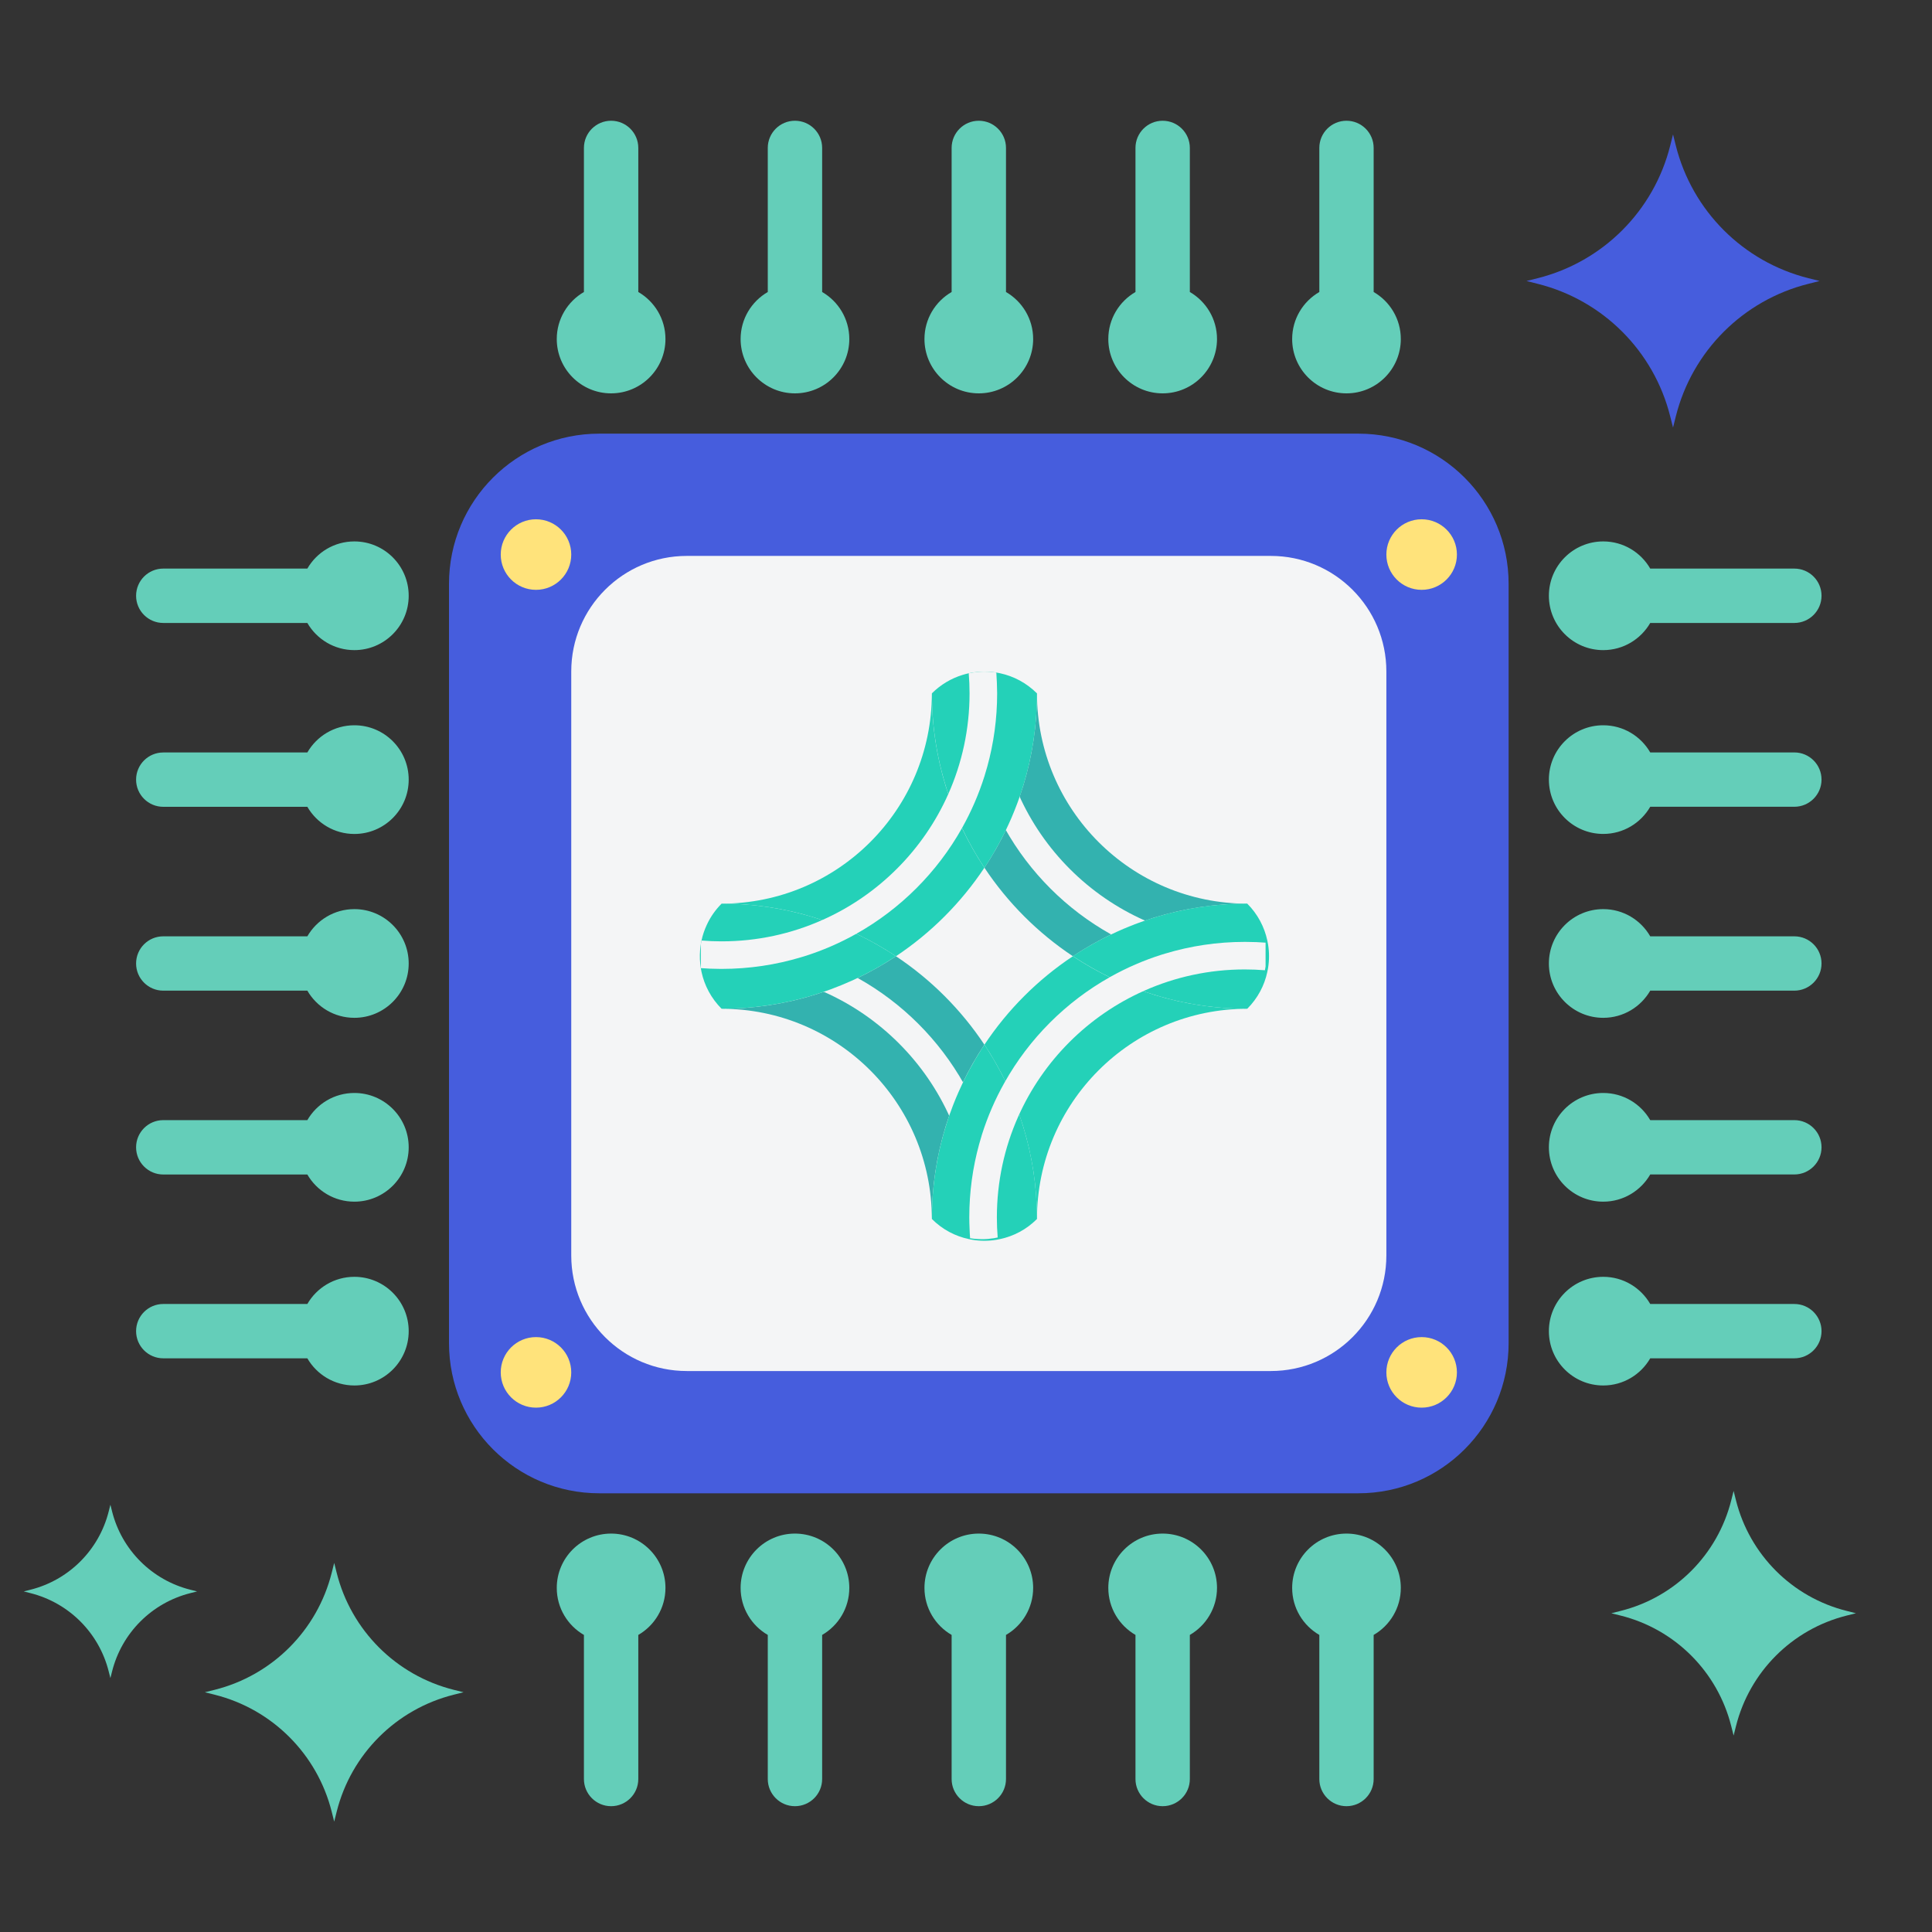 <svg width="50" height="50" viewBox="0 0 50 50" fill="none" xmlns="http://www.w3.org/2000/svg">
<rect x="0" y="0" width="50" height="50" fill="#333333" stroke="none"/>
<path d="M11.742 43.732C10.251 43.358 9.086 42.193 8.713 40.703L8.649 40.448L8.585 40.703C8.211 42.193 7.047 43.358 5.556 43.732L5.302 43.795L5.556 43.859C7.047 44.233 8.211 45.397 8.585 46.888L8.649 47.143L8.713 46.888C9.086 45.397 10.251 44.233 11.742 43.859L11.996 43.795L11.742 43.732Z" fill="#64CEB9"/>
<path d="M4.93 41.143C3.931 40.893 3.15 40.112 2.9 39.113L2.857 38.942L2.814 39.113C2.564 40.112 1.784 40.893 0.784 41.143L0.614 41.186L0.784 41.229C1.784 41.479 2.564 42.259 2.814 43.259L2.857 43.429L2.9 43.259C3.15 42.259 3.931 41.479 4.93 41.229L5.101 41.186L4.93 41.143Z" fill="#64CEB9"/>
<path d="M46.803 7.2C45.113 6.776 43.794 5.457 43.37 3.768L43.298 3.479L43.225 3.768C42.802 5.457 41.483 6.776 39.794 7.2L39.506 7.272L39.794 7.345C41.483 7.767 42.802 9.086 43.225 10.776L43.298 11.065L43.37 10.776C43.794 9.086 45.113 7.767 46.803 7.345L47.091 7.272L46.803 7.2Z" fill="#465DDD"/>
<path d="M47.791 41.69C46.381 41.337 45.28 40.236 44.926 38.826L44.866 38.585L44.805 38.826C44.452 40.236 43.352 41.337 41.942 41.69L41.701 41.751L41.942 41.811C43.352 42.164 44.452 43.265 44.805 44.675L44.866 44.916L44.926 44.675C45.28 43.265 46.381 42.164 47.791 41.811L48.032 41.751L47.791 41.69Z" fill="#64CEB9"/>
<path d="M35.156 11.223H15.508C13.361 11.223 11.62 12.963 11.62 15.11V34.759C11.62 36.906 13.361 38.646 15.508 38.646H35.156C37.303 38.646 39.043 36.906 39.043 34.759V15.11C39.043 12.963 37.302 11.223 35.156 11.223Z" fill="#465DDD"/>
<path d="M32.889 14.387H17.774C16.123 14.387 14.784 15.726 14.784 17.377V32.492C14.784 34.143 16.123 35.482 17.774 35.482H32.889C34.54 35.482 35.879 34.143 35.879 32.492V17.377C35.879 15.726 34.54 14.387 32.889 14.387Z" fill="#F4F5F6"/>
<path d="M36.792 13.439C36.287 13.439 35.879 13.848 35.879 14.352C35.879 14.856 36.287 15.265 36.792 15.265C37.296 15.265 37.705 14.856 37.705 14.352C37.705 13.848 37.296 13.439 36.792 13.439Z" fill="#FFE37B"/>
<path d="M13.871 13.439C13.367 13.439 12.959 13.848 12.959 14.352C12.959 14.856 13.367 15.265 13.871 15.265C14.376 15.265 14.784 14.856 14.784 14.352C14.784 13.848 14.376 13.439 13.871 13.439Z" fill="#FFE37B"/>
<path d="M36.792 34.604C36.287 34.604 35.879 35.013 35.879 35.517C35.879 36.021 36.287 36.43 36.792 36.43C37.296 36.43 37.705 36.021 37.705 35.517C37.705 35.013 37.296 34.604 36.792 34.604Z" fill="#FFE37B"/>
<path d="M13.871 34.604C13.367 34.604 12.959 35.013 12.959 35.517C12.959 36.021 13.367 36.43 13.871 36.43C14.376 36.43 14.784 36.021 14.784 35.517C14.784 35.013 14.376 34.604 13.871 34.604Z" fill="#FFE37B"/>
<g clip-path="url(#clip0_40_1167)">
<path d="M23.187 24.747C21.895 25.606 20.343 26.107 18.675 26.107C21.68 26.107 24.116 28.543 24.116 31.548C24.116 29.879 24.617 28.328 25.476 27.036C24.873 26.129 24.094 25.35 23.187 24.747Z" fill="#33B2AF"/>
<path d="M27.766 24.747C29.058 23.887 30.61 23.386 32.278 23.386C29.273 23.386 26.837 20.95 26.837 17.945C26.837 19.614 26.336 21.165 25.477 22.457C26.08 23.364 26.859 24.144 27.766 24.747Z" fill="#33B2AF"/>
<path d="M25.476 22.457C24.617 21.165 24.116 19.614 24.116 17.945C24.116 20.95 21.68 23.386 18.675 23.386C20.343 23.386 21.895 23.887 23.187 24.747C24.094 24.144 24.873 23.364 25.476 22.457Z" fill="#24D1B8"/>
<path d="M25.477 27.036C26.336 28.329 26.837 29.88 26.837 31.548C26.837 28.543 29.273 26.107 32.278 26.107C30.61 26.107 29.058 25.606 27.766 24.747C26.859 25.35 26.08 26.129 25.477 27.036Z" fill="#24D1B8"/>
<path d="M18.443 24.415C18.358 24.418 18.272 24.423 18.187 24.43C18.175 24.498 18.169 24.567 18.165 24.636C18.163 24.67 18.162 24.703 18.162 24.737C18.162 24.841 18.17 24.943 18.187 25.046C18.192 25.079 18.198 25.111 18.206 25.144C18.377 25.129 18.55 25.122 18.726 25.122C19.652 25.122 20.533 25.319 21.329 25.672H21.33C22.78 26.317 23.948 27.484 24.592 28.935V28.936C24.946 29.731 25.143 30.612 25.143 31.538C25.143 31.714 25.136 31.887 25.121 32.059C25.154 32.066 25.186 32.072 25.22 32.076H25.835C25.848 31.921 25.854 31.763 25.855 31.605C25.856 31.583 25.856 31.561 25.856 31.538C25.856 30.822 25.75 30.13 25.553 29.478C25.545 29.449 25.536 29.421 25.528 29.394C25.38 28.924 25.185 28.476 24.948 28.054C24.305 26.909 23.355 25.959 22.209 25.317C21.788 25.08 21.34 24.885 20.87 24.737C20.787 24.711 20.704 24.686 20.619 24.663C20.016 24.497 19.381 24.409 18.726 24.409C18.631 24.409 18.537 24.411 18.443 24.415Z" fill="#F4F5F6"/>
<path d="M32.51 25.078C32.595 25.075 32.681 25.07 32.766 25.064C32.778 24.995 32.784 24.926 32.788 24.857C32.791 24.823 32.791 24.79 32.791 24.756C32.791 24.652 32.783 24.55 32.766 24.448C32.761 24.415 32.755 24.382 32.747 24.35C32.576 24.364 32.403 24.371 32.227 24.371C31.301 24.371 30.42 24.174 29.624 23.821H29.623C28.173 23.176 27.005 22.009 26.361 20.558V20.558C26.007 19.762 25.811 18.881 25.811 17.955C25.811 17.78 25.817 17.606 25.832 17.434C25.799 17.427 25.767 17.422 25.733 17.417H25.118C25.105 17.573 25.099 17.73 25.098 17.888C25.097 17.91 25.097 17.933 25.097 17.955C25.097 18.672 25.203 19.363 25.4 20.015C25.408 20.044 25.417 20.072 25.425 20.099C25.573 20.569 25.768 21.017 26.006 21.439C26.648 22.584 27.598 23.534 28.744 24.176C29.165 24.413 29.613 24.608 30.083 24.756C30.166 24.782 30.249 24.807 30.334 24.83C30.937 24.996 31.572 25.084 32.228 25.084C32.322 25.084 32.416 25.082 32.51 25.078Z" fill="#F4F5F6"/>
<path d="M26.837 17.945C26.837 18 26.837 18.054 26.836 18.108C26.835 18.158 26.834 18.207 26.831 18.256C26.83 18.288 26.828 18.32 26.827 18.352C26.826 18.379 26.825 18.405 26.823 18.432C26.821 18.476 26.818 18.521 26.814 18.565C26.81 18.616 26.806 18.668 26.801 18.718C26.797 18.769 26.791 18.82 26.785 18.869V18.87C26.781 18.912 26.776 18.955 26.77 18.997C26.769 19.008 26.767 19.017 26.766 19.028C26.754 19.119 26.741 19.208 26.725 19.299C26.722 19.314 26.72 19.33 26.717 19.346C26.712 19.379 26.706 19.412 26.699 19.445C26.688 19.504 26.677 19.562 26.664 19.62C26.655 19.667 26.645 19.713 26.635 19.759C26.634 19.762 26.633 19.767 26.632 19.771C26.623 19.812 26.613 19.854 26.602 19.895C26.594 19.929 26.586 19.962 26.577 19.996C26.566 20.037 26.555 20.078 26.544 20.118C26.527 20.177 26.511 20.237 26.493 20.296C26.478 20.345 26.463 20.395 26.447 20.444V20.445C26.438 20.472 26.429 20.499 26.42 20.526C26.418 20.533 26.416 20.541 26.413 20.548V20.549C26.398 20.591 26.384 20.634 26.369 20.675C26.358 20.705 26.348 20.734 26.337 20.763C26.331 20.78 26.325 20.797 26.318 20.814C26.303 20.854 26.288 20.893 26.272 20.933C26.271 20.933 26.271 20.935 26.271 20.936C26.258 20.971 26.244 21.004 26.23 21.038C26.226 21.047 26.221 21.058 26.217 21.068C26.204 21.1 26.191 21.131 26.178 21.163C26.176 21.167 26.175 21.17 26.173 21.174C26.149 21.228 26.125 21.283 26.1 21.337C26.086 21.368 26.072 21.399 26.057 21.429C26.034 21.478 26.011 21.525 25.988 21.573C25.945 21.657 25.902 21.742 25.857 21.825C25.832 21.87 25.808 21.913 25.784 21.956C25.76 22 25.734 22.044 25.709 22.087C25.684 22.129 25.66 22.17 25.634 22.211C25.613 22.245 25.592 22.278 25.571 22.312C25.563 22.325 25.555 22.338 25.546 22.351C25.524 22.386 25.501 22.422 25.477 22.457C25.444 22.407 25.412 22.356 25.379 22.305C25.36 22.275 25.34 22.243 25.321 22.211C25.302 22.181 25.283 22.15 25.265 22.119C25.249 22.093 25.234 22.067 25.22 22.042C25.196 22.001 25.173 21.961 25.15 21.92C25.126 21.876 25.102 21.832 25.079 21.789C25.056 21.747 25.033 21.704 25.012 21.662C24.972 21.585 24.934 21.507 24.897 21.428C24.875 21.38 24.852 21.332 24.83 21.282C24.804 21.224 24.779 21.165 24.754 21.106C24.738 21.069 24.723 21.032 24.708 20.996C24.677 20.919 24.646 20.841 24.618 20.763C24.601 20.716 24.584 20.67 24.568 20.624C24.559 20.599 24.55 20.574 24.542 20.549V20.548C24.528 20.506 24.513 20.463 24.5 20.42C24.489 20.387 24.479 20.354 24.47 20.32C24.457 20.283 24.447 20.244 24.436 20.206C24.423 20.161 24.41 20.116 24.398 20.07C24.392 20.049 24.386 20.027 24.381 20.005C24.379 19.998 24.377 19.992 24.375 19.985C24.373 19.975 24.37 19.965 24.368 19.955C24.363 19.938 24.359 19.92 24.355 19.902C24.345 19.866 24.337 19.829 24.328 19.792C24.322 19.764 24.315 19.734 24.309 19.705C24.302 19.676 24.296 19.647 24.29 19.618C24.281 19.579 24.274 19.541 24.266 19.502C24.259 19.462 24.251 19.422 24.244 19.381C24.241 19.364 24.237 19.346 24.235 19.327C24.232 19.309 24.229 19.291 24.226 19.273C24.225 19.268 24.224 19.265 24.223 19.26C24.214 19.204 24.206 19.147 24.198 19.091C24.197 19.084 24.196 19.077 24.194 19.07C24.194 19.064 24.193 19.058 24.192 19.051C24.188 19.02 24.184 18.989 24.18 18.958C24.175 18.922 24.171 18.886 24.167 18.85C24.164 18.824 24.161 18.797 24.159 18.77C24.156 18.737 24.152 18.704 24.15 18.672C24.146 18.636 24.143 18.6 24.141 18.563C24.138 18.525 24.135 18.486 24.132 18.447C24.131 18.426 24.13 18.405 24.129 18.384C24.126 18.341 24.125 18.298 24.123 18.256C24.121 18.204 24.12 18.152 24.119 18.101C24.118 18.049 24.117 17.997 24.117 17.944C24.345 17.717 24.616 17.558 24.903 17.469C24.958 17.452 25.015 17.436 25.071 17.424C25.104 17.417 25.136 17.411 25.169 17.405C25.271 17.389 25.374 17.38 25.478 17.38C25.512 17.38 25.545 17.381 25.579 17.384C25.648 17.387 25.716 17.394 25.785 17.405C25.818 17.41 25.851 17.417 25.883 17.424C26.232 17.499 26.565 17.673 26.837 17.945Z" fill="#24D1B8"/>
<path d="M32.842 24.746C32.842 24.85 32.834 24.952 32.817 25.055C32.812 25.088 32.806 25.12 32.798 25.153C32.724 25.503 32.55 25.835 32.279 26.107C32.227 26.107 32.174 26.106 32.122 26.105C32.071 26.104 32.019 26.103 31.967 26.101C31.941 26.1 31.914 26.098 31.888 26.097C31.849 26.095 31.809 26.094 31.77 26.091C31.733 26.088 31.696 26.086 31.659 26.083C31.612 26.08 31.566 26.076 31.52 26.072C31.509 26.071 31.498 26.069 31.487 26.068C31.443 26.064 31.398 26.06 31.354 26.054C31.308 26.049 31.263 26.044 31.217 26.038C31.201 26.036 31.183 26.034 31.166 26.031C31.128 26.026 31.09 26.02 31.051 26.014C31.006 26.007 30.96 26.001 30.915 25.993C30.895 25.99 30.875 25.986 30.855 25.982C30.822 25.977 30.787 25.97 30.753 25.963C30.703 25.954 30.654 25.944 30.605 25.934C30.556 25.924 30.507 25.913 30.459 25.902C30.41 25.891 30.361 25.88 30.313 25.867C30.281 25.86 30.249 25.852 30.218 25.843C30.195 25.837 30.173 25.831 30.15 25.825C30.119 25.817 30.089 25.809 30.059 25.8C30.045 25.796 30.031 25.792 30.017 25.788C30.013 25.787 30.008 25.786 30.004 25.784C29.986 25.779 29.967 25.774 29.949 25.768C29.945 25.767 29.94 25.765 29.936 25.764C29.9 25.754 29.865 25.743 29.829 25.731C29.782 25.717 29.733 25.701 29.686 25.685C29.684 25.684 29.683 25.684 29.682 25.684C29.68 25.683 29.677 25.682 29.675 25.681C29.599 25.656 29.525 25.63 29.45 25.602C29.407 25.586 29.364 25.57 29.322 25.554C29.276 25.535 29.23 25.517 29.185 25.498C29.125 25.474 29.066 25.449 29.007 25.423C28.992 25.417 28.978 25.411 28.964 25.404C28.91 25.38 28.856 25.355 28.803 25.33C28.8 25.329 28.798 25.327 28.794 25.326C28.436 25.157 28.093 24.962 27.766 24.745C28.092 24.529 28.434 24.335 28.791 24.167C28.791 24.166 28.793 24.166 28.794 24.166C28.828 24.15 28.861 24.134 28.894 24.119C28.928 24.103 28.962 24.088 28.995 24.074C29.023 24.062 29.05 24.05 29.077 24.038C29.112 24.023 29.147 24.009 29.182 23.995C29.203 23.986 29.224 23.977 29.245 23.969C29.248 23.968 29.253 23.966 29.257 23.965C29.289 23.952 29.32 23.939 29.352 23.927C29.356 23.925 29.36 23.924 29.363 23.922C29.392 23.912 29.421 23.9 29.45 23.89C29.506 23.869 29.562 23.849 29.619 23.829C29.637 23.823 29.655 23.817 29.674 23.81H29.675C29.677 23.81 29.679 23.809 29.682 23.808C29.683 23.807 29.684 23.807 29.686 23.806C29.733 23.791 29.782 23.775 29.829 23.76C29.864 23.749 29.9 23.738 29.936 23.728C29.94 23.726 29.945 23.725 29.949 23.723L30.003 23.707C30.008 23.706 30.012 23.705 30.017 23.704C30.03 23.7 30.045 23.695 30.059 23.692C30.089 23.683 30.119 23.674 30.15 23.667C30.173 23.661 30.195 23.654 30.217 23.648C30.249 23.64 30.281 23.632 30.313 23.624C30.409 23.6 30.507 23.578 30.605 23.558C30.654 23.547 30.703 23.537 30.752 23.528C30.786 23.521 30.821 23.515 30.855 23.509C30.875 23.506 30.895 23.502 30.915 23.499C30.96 23.491 31.006 23.484 31.051 23.477C31.09 23.471 31.127 23.466 31.166 23.461C31.183 23.458 31.201 23.456 31.217 23.453C31.262 23.448 31.308 23.442 31.353 23.437C31.398 23.432 31.442 23.427 31.487 23.424C31.498 23.422 31.509 23.421 31.52 23.42C31.566 23.415 31.612 23.412 31.659 23.409C31.696 23.405 31.733 23.403 31.77 23.401C31.809 23.398 31.849 23.396 31.888 23.395C31.914 23.394 31.941 23.392 31.967 23.391C32.018 23.389 32.071 23.387 32.122 23.387C32.174 23.386 32.226 23.385 32.278 23.385C32.55 23.657 32.723 23.991 32.798 24.34C32.806 24.372 32.812 24.405 32.817 24.438C32.834 24.541 32.842 24.644 32.842 24.746Z" fill="#24D1B8"/>
<path d="M26.837 31.547C26.565 31.82 26.232 31.993 25.883 32.067C25.85 32.075 25.818 32.081 25.785 32.086C25.683 32.103 25.58 32.111 25.477 32.111C25.373 32.111 25.271 32.103 25.169 32.086C25.135 32.081 25.103 32.075 25.07 32.067C24.721 31.992 24.388 31.82 24.117 31.547C24.117 31.495 24.117 31.443 24.118 31.391C24.119 31.34 24.12 31.288 24.123 31.236C24.123 31.211 24.124 31.186 24.126 31.161C24.126 31.152 24.126 31.144 24.127 31.136C24.128 31.104 24.13 31.071 24.132 31.04C24.135 31.002 24.137 30.965 24.14 30.928C24.143 30.882 24.147 30.837 24.151 30.792C24.152 30.779 24.154 30.767 24.155 30.754C24.159 30.71 24.163 30.666 24.169 30.622C24.174 30.577 24.179 30.533 24.185 30.488C24.187 30.471 24.189 30.453 24.192 30.436C24.198 30.397 24.203 30.359 24.209 30.321C24.216 30.275 24.222 30.23 24.23 30.185C24.233 30.165 24.237 30.145 24.241 30.125C24.247 30.091 24.253 30.057 24.26 30.023C24.269 29.973 24.279 29.923 24.289 29.875C24.309 29.777 24.331 29.679 24.356 29.582C24.364 29.549 24.372 29.516 24.381 29.484C24.398 29.418 24.415 29.352 24.435 29.287C24.443 29.257 24.452 29.228 24.462 29.198C24.471 29.163 24.483 29.127 24.494 29.092C24.508 29.047 24.523 29.002 24.538 28.957C24.538 28.955 24.538 28.954 24.539 28.952C24.54 28.95 24.541 28.948 24.541 28.945C24.556 28.902 24.57 28.86 24.585 28.818C24.588 28.81 24.591 28.801 24.595 28.793C24.614 28.738 24.634 28.684 24.655 28.63C24.655 28.629 24.656 28.626 24.657 28.625C24.664 28.608 24.67 28.59 24.677 28.573C24.693 28.534 24.708 28.494 24.724 28.456C24.73 28.442 24.736 28.426 24.742 28.412C24.764 28.358 24.788 28.304 24.812 28.25C24.838 28.191 24.866 28.131 24.894 28.072C24.894 28.07 24.896 28.067 24.897 28.065C24.907 28.042 24.918 28.02 24.929 27.998C24.949 27.957 24.97 27.916 24.99 27.875C25.013 27.829 25.037 27.783 25.061 27.737C25.066 27.728 25.07 27.719 25.075 27.71C25.126 27.615 25.179 27.521 25.233 27.428C25.262 27.379 25.291 27.331 25.321 27.282C25.346 27.241 25.371 27.199 25.398 27.158C25.424 27.117 25.451 27.076 25.477 27.037C25.5 27.071 25.523 27.107 25.546 27.142C25.554 27.155 25.562 27.169 25.571 27.182C25.592 27.215 25.613 27.248 25.633 27.282C25.659 27.323 25.684 27.364 25.709 27.407C25.734 27.45 25.759 27.493 25.784 27.537C25.808 27.581 25.832 27.624 25.856 27.668C25.902 27.751 25.945 27.836 25.988 27.921C26.01 27.968 26.034 28.016 26.056 28.064C26.073 28.099 26.09 28.135 26.106 28.171C26.123 28.207 26.139 28.243 26.155 28.279C26.17 28.314 26.185 28.349 26.199 28.384C26.223 28.439 26.245 28.494 26.267 28.549C26.279 28.58 26.291 28.611 26.304 28.642C26.317 28.676 26.329 28.711 26.342 28.746C26.356 28.782 26.369 28.819 26.382 28.856C26.392 28.886 26.403 28.915 26.413 28.945V28.945C26.436 29.013 26.458 29.082 26.479 29.151C26.498 29.213 26.516 29.274 26.533 29.337C26.539 29.353 26.543 29.37 26.547 29.387C26.565 29.451 26.582 29.516 26.598 29.582C26.598 29.582 26.598 29.582 26.598 29.583C26.613 29.641 26.627 29.7 26.64 29.759C26.648 29.793 26.655 29.827 26.662 29.861C26.673 29.915 26.684 29.968 26.694 30.023C26.713 30.122 26.73 30.221 26.745 30.321C26.76 30.421 26.774 30.521 26.785 30.623C26.796 30.724 26.806 30.826 26.814 30.928C26.821 31.03 26.827 31.133 26.831 31.236C26.835 31.34 26.837 31.443 26.837 31.547Z" fill="#24D1B8"/>
<path d="M23.187 24.747C23.127 24.787 23.065 24.826 23.003 24.864C22.942 24.904 22.879 24.941 22.817 24.978C22.733 25.028 22.648 25.075 22.563 25.122C22.431 25.193 22.298 25.261 22.163 25.324C22.161 25.325 22.16 25.326 22.158 25.327C22.118 25.346 22.078 25.364 22.038 25.383C21.949 25.423 21.858 25.462 21.767 25.499C21.677 25.536 21.584 25.572 21.492 25.606C21.429 25.63 21.364 25.652 21.299 25.674C21.293 25.677 21.285 25.68 21.278 25.682C21.21 25.704 21.141 25.727 21.071 25.748C21.01 25.767 20.948 25.785 20.886 25.803C20.87 25.808 20.853 25.813 20.836 25.816C20.772 25.834 20.706 25.852 20.641 25.868C20.641 25.868 20.641 25.868 20.64 25.868C20.582 25.882 20.523 25.896 20.464 25.909C20.43 25.917 20.396 25.924 20.362 25.931C20.308 25.942 20.255 25.953 20.2 25.964C20.101 25.983 20.002 25.999 19.902 26.014C19.802 26.029 19.701 26.043 19.6 26.054C19.499 26.066 19.397 26.076 19.295 26.083C19.193 26.091 19.09 26.097 18.986 26.101C18.883 26.104 18.779 26.107 18.675 26.107C18.404 25.835 18.23 25.503 18.155 25.153C18.148 25.12 18.142 25.087 18.137 25.055C18.112 24.904 18.106 24.75 18.118 24.598C18.122 24.544 18.128 24.491 18.137 24.439C18.142 24.405 18.148 24.373 18.155 24.341C18.185 24.2 18.232 24.062 18.294 23.93C18.385 23.733 18.513 23.549 18.675 23.386C18.727 23.386 18.779 23.387 18.831 23.388C18.89 23.388 18.947 23.391 19.005 23.393C19.04 23.394 19.075 23.396 19.11 23.397C19.113 23.397 19.115 23.397 19.118 23.398C19.14 23.399 19.16 23.401 19.182 23.402C19.22 23.404 19.257 23.406 19.295 23.41C19.346 23.413 19.396 23.418 19.448 23.422C19.537 23.431 19.625 23.44 19.713 23.452C19.749 23.456 19.785 23.461 19.821 23.467C19.826 23.467 19.83 23.468 19.835 23.468C19.889 23.476 19.942 23.484 19.995 23.493C20.002 23.493 20.009 23.495 20.015 23.497C20.041 23.5 20.067 23.505 20.092 23.509C20.128 23.515 20.163 23.522 20.2 23.529C20.249 23.538 20.299 23.548 20.347 23.558C20.386 23.567 20.426 23.575 20.465 23.584C20.507 23.593 20.547 23.603 20.588 23.613C20.629 23.623 20.67 23.633 20.71 23.643C20.746 23.652 20.781 23.661 20.816 23.671C20.822 23.672 20.828 23.674 20.834 23.676C20.872 23.685 20.909 23.696 20.947 23.707C20.988 23.72 21.03 23.732 21.071 23.744C21.115 23.758 21.159 23.772 21.203 23.786C21.227 23.794 21.253 23.803 21.277 23.811H21.278C21.303 23.819 21.328 23.828 21.353 23.837C21.4 23.853 21.446 23.87 21.492 23.887C21.566 23.914 21.64 23.942 21.713 23.972C21.732 23.98 21.75 23.986 21.767 23.994C21.824 24.017 21.881 24.041 21.937 24.066C21.988 24.087 22.038 24.11 22.088 24.134C22.112 24.144 22.135 24.155 22.159 24.167C22.202 24.186 22.244 24.207 22.287 24.228C22.402 24.285 22.517 24.345 22.63 24.408C22.681 24.436 22.733 24.465 22.784 24.496C22.841 24.529 22.896 24.562 22.952 24.597C22.983 24.615 23.014 24.635 23.044 24.654C23.093 24.684 23.14 24.716 23.187 24.747Z" fill="#24D1B8"/>
<path d="M25.799 17.662C25.796 17.577 25.791 17.492 25.785 17.406C25.716 17.395 25.647 17.388 25.578 17.384C25.544 17.382 25.511 17.381 25.477 17.381C25.374 17.381 25.271 17.39 25.169 17.406C25.136 17.412 25.103 17.418 25.071 17.425C25.085 17.597 25.092 17.77 25.092 17.945C25.092 18.872 24.895 19.753 24.542 20.549V20.549C23.897 22 22.73 23.167 21.279 23.811H21.278C20.483 24.165 19.602 24.362 18.676 24.362C18.5 24.362 18.327 24.355 18.155 24.341C18.148 24.373 18.142 24.406 18.138 24.439V25.055C18.293 25.067 18.451 25.074 18.609 25.074C18.631 25.075 18.653 25.075 18.676 25.075C19.392 25.075 20.084 24.969 20.736 24.772C20.765 24.764 20.793 24.755 20.82 24.747C21.29 24.599 21.738 24.404 22.16 24.167C23.305 23.524 24.255 22.574 24.897 21.429C25.134 21.007 25.329 20.559 25.477 20.09C25.503 20.007 25.528 19.923 25.551 19.839C25.717 19.236 25.806 18.601 25.806 17.945C25.805 17.851 25.803 17.756 25.799 17.662Z" fill="#F4F5F6"/>
<path d="M25.092 31.788C25.095 31.874 25.099 31.959 25.106 32.045C25.175 32.056 25.244 32.063 25.312 32.066C25.346 32.069 25.38 32.07 25.414 32.07C25.517 32.07 25.62 32.061 25.722 32.045C25.755 32.039 25.788 32.033 25.82 32.026C25.806 31.854 25.799 31.681 25.799 31.506C25.799 30.579 25.995 29.698 26.349 28.902V28.902C26.994 27.451 28.161 26.284 29.612 25.64H29.612C30.408 25.286 31.289 25.089 32.215 25.089C32.391 25.089 32.564 25.096 32.736 25.11C32.743 25.078 32.749 25.045 32.753 25.012V24.396C32.597 24.384 32.44 24.377 32.282 24.377C32.26 24.376 32.237 24.376 32.215 24.376C31.498 24.376 30.807 24.482 30.155 24.679C30.126 24.686 30.098 24.695 30.071 24.704C29.601 24.852 29.153 25.047 28.731 25.284C27.585 25.927 26.635 26.877 25.994 28.022C25.756 28.444 25.562 28.892 25.413 29.361C25.388 29.444 25.363 29.528 25.34 29.612C25.174 30.215 25.085 30.85 25.085 31.506C25.086 31.6 25.087 31.695 25.092 31.788Z" fill="#F4F5F6"/>
</g>
<path d="M16.519 7.557V3.828C16.519 3.44 16.204 3.125 15.815 3.125C15.427 3.125 15.112 3.44 15.112 3.828V7.557C14.692 7.8 14.409 8.254 14.409 8.774C14.409 9.55 15.039 10.18 15.815 10.18C16.592 10.18 17.222 9.55 17.222 8.774C17.222 8.254 16.939 7.8 16.519 7.557Z" fill="#64CEB9"/>
<path d="M21.277 7.557V3.828C21.277 3.44 20.962 3.125 20.573 3.125C20.185 3.125 19.87 3.44 19.87 3.828V7.557C19.45 7.8 19.167 8.254 19.167 8.774C19.167 9.55 19.797 10.18 20.573 10.18C21.35 10.18 21.98 9.55 21.98 8.774C21.98 8.254 21.697 7.8 21.277 7.557Z" fill="#64CEB9"/>
<path d="M26.035 7.557V3.828C26.035 3.44 25.72 3.125 25.331 3.125C24.943 3.125 24.628 3.44 24.628 3.828V7.557C24.208 7.8 23.925 8.254 23.925 8.774C23.925 9.55 24.555 10.18 25.331 10.18C26.108 10.18 26.738 9.55 26.738 8.774C26.738 8.254 26.455 7.8 26.035 7.557Z" fill="#64CEB9"/>
<path d="M30.793 7.557V3.828C30.793 3.44 30.478 3.125 30.089 3.125C29.701 3.125 29.386 3.44 29.386 3.828V7.557C28.966 7.8 28.683 8.254 28.683 8.774C28.683 9.55 29.313 10.18 30.089 10.18C30.866 10.18 31.496 9.55 31.496 8.774C31.496 8.254 31.212 7.8 30.793 7.557Z" fill="#64CEB9"/>
<path d="M35.55 7.557V3.828C35.55 3.44 35.235 3.125 34.847 3.125C34.459 3.125 34.144 3.44 34.144 3.828V7.557C33.724 7.8 33.441 8.254 33.441 8.774C33.441 9.55 34.07 10.18 34.847 10.18C35.624 10.18 36.253 9.55 36.253 8.774C36.253 8.254 35.97 7.8 35.55 7.557Z" fill="#64CEB9"/>
<path d="M15.815 39.689C15.039 39.689 14.409 40.319 14.409 41.095C14.409 41.615 14.692 42.069 15.112 42.312V46.041C15.112 46.429 15.427 46.744 15.815 46.744C16.204 46.744 16.519 46.429 16.519 46.041V42.312C16.939 42.069 17.222 41.615 17.222 41.095C17.222 40.319 16.592 39.689 15.815 39.689Z" fill="#64CEB9"/>
<path d="M20.573 39.689C19.797 39.689 19.167 40.319 19.167 41.095C19.167 41.615 19.45 42.069 19.87 42.312V46.041C19.87 46.429 20.185 46.744 20.573 46.744C20.962 46.744 21.277 46.429 21.277 46.041V42.312C21.697 42.069 21.98 41.615 21.98 41.095C21.98 40.319 21.35 39.689 20.573 39.689Z" fill="#64CEB9"/>
<path d="M25.331 39.689C24.555 39.689 23.925 40.319 23.925 41.095C23.925 41.615 24.208 42.069 24.628 42.312V46.041C24.628 46.429 24.943 46.744 25.331 46.744C25.72 46.744 26.035 46.429 26.035 46.041V42.312C26.455 42.069 26.738 41.615 26.738 41.095C26.738 40.319 26.108 39.689 25.331 39.689Z" fill="#64CEB9"/>
<path d="M30.089 39.689C29.313 39.689 28.683 40.319 28.683 41.095C28.683 41.615 28.966 42.069 29.386 42.312V46.041C29.386 46.429 29.701 46.744 30.089 46.744C30.478 46.744 30.793 46.429 30.793 46.041V42.312C31.212 42.069 31.496 41.615 31.496 41.095C31.496 40.319 30.866 39.689 30.089 39.689Z" fill="#64CEB9"/>
<path d="M34.847 39.689C34.07 39.689 33.441 40.319 33.441 41.095C33.441 41.615 33.724 42.069 34.144 42.312V46.041C34.144 46.429 34.459 46.744 34.847 46.744C35.235 46.744 35.55 46.429 35.55 46.041V42.312C35.97 42.069 36.253 41.615 36.253 41.095C36.253 40.319 35.624 39.689 34.847 39.689Z" fill="#64CEB9"/>
<path d="M9.171 33.044C8.65 33.044 8.197 33.327 7.954 33.747H4.225C3.837 33.747 3.522 34.062 3.522 34.45C3.522 34.838 3.837 35.153 4.225 35.153H7.954C8.197 35.573 8.65 35.856 9.171 35.856C9.947 35.856 10.577 35.227 10.577 34.45C10.577 33.673 9.947 33.044 9.171 33.044Z" fill="#64CEB9"/>
<path d="M9.171 28.286C8.65 28.286 8.197 28.569 7.954 28.989H4.225C3.837 28.989 3.522 29.304 3.522 29.692C3.522 30.081 3.837 30.396 4.225 30.396H7.954C8.197 30.816 8.65 31.099 9.171 31.099C9.947 31.099 10.577 30.469 10.577 29.692C10.577 28.916 9.947 28.286 9.171 28.286Z" fill="#64CEB9"/>
<path d="M9.171 23.528C8.65 23.528 8.197 23.812 7.954 24.232H4.225C3.837 24.232 3.522 24.546 3.522 24.935C3.522 25.323 3.837 25.638 4.225 25.638H7.954C8.197 26.058 8.65 26.341 9.171 26.341C9.947 26.341 10.577 25.711 10.577 24.935C10.577 24.158 9.947 23.528 9.171 23.528Z" fill="#64CEB9"/>
<path d="M9.171 18.77C8.65 18.77 8.197 19.053 7.954 19.474H4.225C3.837 19.474 3.522 19.788 3.522 20.177C3.522 20.565 3.837 20.88 4.225 20.88H7.954C8.197 21.3 8.65 21.583 9.171 21.583C9.947 21.583 10.577 20.953 10.577 20.177C10.577 19.4 9.947 18.77 9.171 18.77Z" fill="#64CEB9"/>
<path d="M9.171 14.012C8.65 14.012 8.197 14.295 7.954 14.715H4.225C3.837 14.715 3.522 15.03 3.522 15.419C3.522 15.807 3.837 16.122 4.225 16.122H7.954C8.197 16.542 8.65 16.825 9.171 16.825C9.947 16.825 10.577 16.195 10.577 15.419C10.577 14.642 9.947 14.012 9.171 14.012Z" fill="#64CEB9"/>
<path d="M46.437 33.747H42.708C42.465 33.327 42.012 33.044 41.492 33.044C40.715 33.044 40.085 33.674 40.085 34.45C40.085 35.227 40.715 35.856 41.492 35.856C42.012 35.856 42.465 35.573 42.708 35.153H46.437C46.825 35.153 47.141 34.838 47.141 34.45C47.141 34.062 46.826 33.747 46.437 33.747Z" fill="#64CEB9"/>
<path d="M46.437 28.989H42.708C42.465 28.569 42.012 28.286 41.492 28.286C40.715 28.286 40.085 28.915 40.085 29.692C40.085 30.469 40.715 31.099 41.492 31.099C42.012 31.099 42.465 30.815 42.708 30.395H46.437C46.825 30.395 47.141 30.08 47.141 29.692C47.141 29.304 46.826 28.989 46.437 28.989Z" fill="#64CEB9"/>
<path d="M46.437 24.232H42.708C42.465 23.811 42.012 23.528 41.492 23.528C40.715 23.528 40.085 24.158 40.085 24.935C40.085 25.711 40.715 26.341 41.492 26.341C42.012 26.341 42.465 26.058 42.708 25.638H46.437C46.825 25.638 47.141 25.323 47.141 24.935C47.141 24.546 46.826 24.232 46.437 24.232Z" fill="#64CEB9"/>
<path d="M46.437 19.473H42.708C42.465 19.053 42.012 18.77 41.492 18.77C40.715 18.77 40.085 19.399 40.085 20.176C40.085 20.953 40.715 21.582 41.492 21.582C42.012 21.582 42.465 21.299 42.708 20.879H46.437C46.825 20.879 47.141 20.564 47.141 20.176C47.141 19.788 46.826 19.473 46.437 19.473Z" fill="#64CEB9"/>
<path d="M46.437 14.715H42.708C42.465 14.295 42.012 14.012 41.492 14.012C40.715 14.012 40.085 14.642 40.085 15.418C40.085 16.195 40.715 16.825 41.492 16.825C42.012 16.825 42.465 16.541 42.708 16.122H46.437C46.825 16.122 47.141 15.807 47.141 15.418C47.141 15.03 46.826 14.715 46.437 14.715Z" fill="#64CEB9"/>
<defs>
<clipPath id="clip0_40_1167">
<rect width="14.73" height="14.73" fill="white" transform="translate(18.112 17.381)"/>
</clipPath>
</defs>
</svg>
